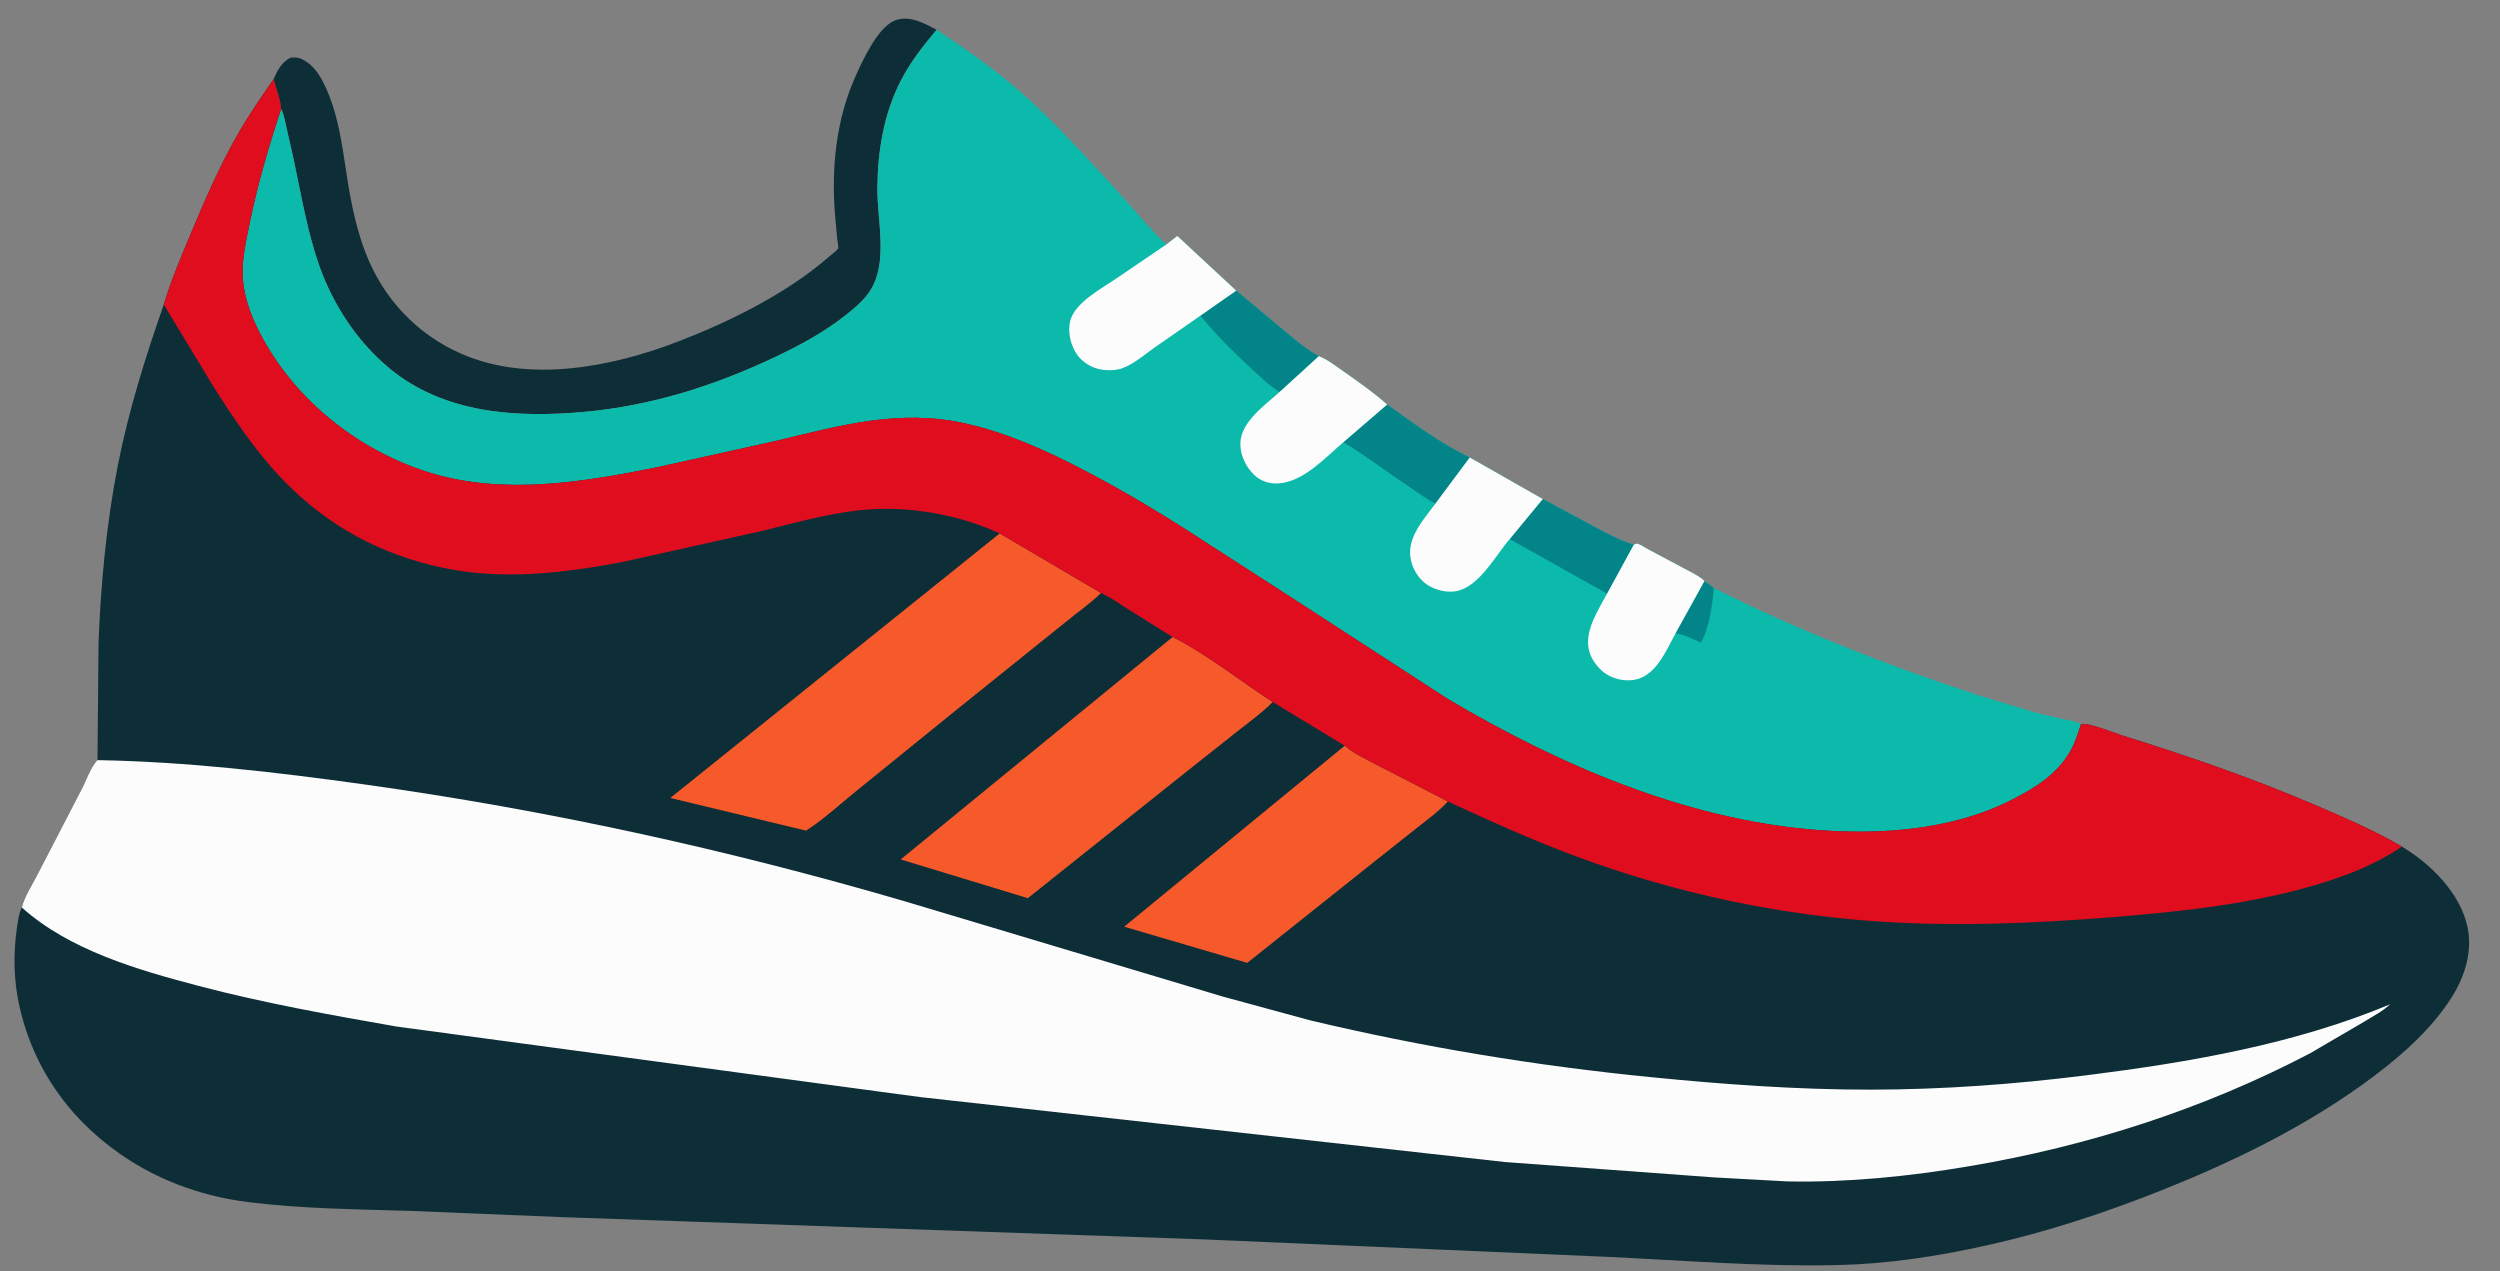 <svg width="59" height="30" viewBox="0 0 59 30" fill="none" xmlns="http://www.w3.org/2000/svg">
  <rect x="0" y="0" width="59" height="30" fill="#808080" stroke="none"/>
  <path d="M6.455 1.872C6.542 1.667 6.647 1.47 6.851 1.363C6.951 1.352 7.022 1.349 7.115 1.392C7.348 1.496 7.504 1.704 7.618 1.923C8.045 2.742 8.096 3.711 8.261 4.603C8.346 5.064 8.457 5.516 8.624 5.955C9.034 7.034 9.828 7.886 10.892 8.351C12.487 9.048 14.44 8.661 15.999 8.062C17.224 7.591 18.561 6.929 19.553 6.068C19.585 6.04 19.771 5.895 19.78 5.864C19.792 5.821 19.763 5.693 19.758 5.64L19.703 5.028C19.621 3.919 19.737 2.806 20.197 1.785C20.365 1.413 20.73 0.613 21.144 0.474C21.48 0.36 21.815 0.551 22.105 0.702C21.78 1.09 21.482 1.466 21.251 1.92C20.854 2.702 20.714 3.569 20.706 4.438C20.7 5.193 20.962 6.167 20.549 6.839C20.405 7.073 20.184 7.257 19.971 7.427C19.455 7.84 18.87 8.153 18.273 8.435C16.851 9.107 15.379 9.573 13.806 9.719C12.197 9.867 10.483 9.765 9.186 8.689C8.432 8.065 7.862 7.195 7.537 6.278C7.247 5.463 7.105 4.576 6.923 3.732L6.748 2.96C6.717 2.831 6.697 2.692 6.633 2.574C6.614 2.343 6.521 2.094 6.455 1.872Z" fill="#0E2E37"/>
  <path d="M22.105 0.702C22.813 1.169 23.497 1.651 24.134 2.213C24.878 2.87 25.558 3.629 26.232 4.356C26.663 4.823 27.068 5.331 27.526 5.77L27.786 5.569L29.175 6.859L30.428 7.904C30.647 8.08 30.876 8.276 31.126 8.405C31.341 8.491 31.533 8.644 31.722 8.776C32.069 9.018 32.421 9.267 32.738 9.547C33.347 9.982 34.011 10.476 34.687 10.797L36.41 11.777L37.833 12.542C38.066 12.653 38.31 12.79 38.561 12.851C38.586 12.845 38.61 12.829 38.636 12.831C38.697 12.837 38.852 12.942 38.913 12.973L39.944 13.521C40.038 13.575 40.154 13.632 40.224 13.715L40.447 13.875C42.473 14.9 44.546 15.701 46.702 16.413L48.083 16.829L48.745 16.985C48.862 17.009 49.014 17.022 49.111 17.095C49.044 17.305 48.975 17.521 48.868 17.714C48.559 18.266 48.05 18.582 47.502 18.864C46.077 19.599 44.353 19.713 42.778 19.579C39.73 19.321 36.779 18.042 34.17 16.498L30.386 14.042L28.546 12.857C27.578 12.222 26.596 11.623 25.568 11.089C24.677 10.626 23.758 10.211 22.772 9.991C21.226 9.646 19.83 10.041 18.334 10.401L15.56 11.017C13.781 11.379 11.854 11.702 10.084 11.137C8.413 10.604 6.923 9.404 6.122 7.839C5.919 7.441 5.759 7.006 5.73 6.558C5.703 6.151 5.806 5.693 5.887 5.295C6.075 4.372 6.338 3.468 6.634 2.574C6.698 2.692 6.718 2.831 6.749 2.96L6.923 3.732C7.106 4.576 7.248 5.463 7.537 6.278C7.863 7.195 8.432 8.065 9.186 8.69C10.483 9.765 12.197 9.867 13.806 9.719C15.379 9.574 16.851 9.107 18.273 8.436C18.87 8.154 19.455 7.84 19.972 7.427C20.185 7.257 20.406 7.073 20.55 6.839C20.963 6.167 20.701 5.193 20.707 4.439C20.714 3.569 20.854 2.702 21.252 1.92C21.483 1.466 21.781 1.09 22.105 0.702Z" fill="#0BBAAA"/>
  <path d="M40.223 13.715L40.446 13.875C40.417 14.248 40.335 14.852 40.14 15.167C39.947 15.077 39.755 14.979 39.544 14.944L40.223 13.715Z" fill="#038488"/>
  <path d="M29.174 6.859L30.427 7.904C30.647 8.08 30.875 8.276 31.125 8.405L30.197 9.252C29.951 9.098 29.74 8.89 29.528 8.695C29.105 8.307 28.694 7.893 28.328 7.452L29.174 6.859Z" fill="#038488"/>
  <path d="M36.409 11.777L37.833 12.542C38.065 12.653 38.31 12.79 38.56 12.851L37.927 14.011L35.629 12.723L36.409 11.777Z" fill="#038488"/>
  <path d="M32.736 9.547C33.346 9.982 34.01 10.476 34.686 10.796L33.876 11.883C33.666 11.786 33.474 11.632 33.281 11.505C32.752 11.156 32.246 10.761 31.703 10.437L32.736 9.547Z" fill="#038488"/>
  <path d="M38.56 12.851C38.585 12.845 38.609 12.829 38.635 12.831C38.696 12.837 38.851 12.942 38.912 12.973L39.943 13.521C40.037 13.575 40.153 13.632 40.223 13.715L39.544 14.944C39.333 15.326 39.112 15.891 38.65 16.025C38.417 16.093 38.139 16.047 37.932 15.923C37.74 15.808 37.551 15.573 37.502 15.353L37.494 15.316C37.402 14.87 37.723 14.388 37.927 14.011L38.56 12.851Z" fill="#FCFCFC"/>
  <path d="M34.686 10.797L36.409 11.777L35.629 12.723C35.286 13.118 34.909 13.858 34.355 13.954C34.129 13.992 33.839 13.918 33.654 13.78C33.453 13.629 33.323 13.401 33.286 13.155C33.214 12.672 33.608 12.246 33.877 11.884L34.686 10.797Z" fill="#FCFCFC"/>
  <path d="M31.125 8.405C31.34 8.491 31.532 8.644 31.721 8.776C32.068 9.018 32.42 9.267 32.737 9.547L31.703 10.437C31.274 10.801 30.772 11.363 30.184 11.407C29.966 11.424 29.759 11.361 29.599 11.209C29.398 11.016 29.262 10.728 29.273 10.45C29.293 9.948 29.852 9.563 30.196 9.252L31.125 8.405Z" fill="#FCFCFC"/>
  <path d="M27.525 5.77L27.785 5.569L29.174 6.859L28.327 7.452L27.241 8.207C27.011 8.37 26.744 8.602 26.475 8.694C26.329 8.744 26.149 8.746 25.997 8.723C25.777 8.689 25.552 8.556 25.424 8.376C25.267 8.156 25.193 7.84 25.257 7.576C25.364 7.136 26.015 6.801 26.37 6.555L27.525 5.77Z" fill="#FCFCFC"/>
  <path d="M6.454 1.872C6.52 2.094 6.614 2.343 6.633 2.574C6.337 3.468 6.074 4.371 5.886 5.294C5.805 5.693 5.702 6.151 5.729 6.558C5.758 7.006 5.918 7.441 6.121 7.838C6.922 9.404 8.412 10.603 10.083 11.137C11.853 11.702 13.78 11.379 15.559 11.017L18.333 10.401C19.829 10.041 21.224 9.646 22.771 9.991C23.757 10.21 24.676 10.626 25.567 11.089C26.596 11.623 27.577 12.222 28.545 12.857L30.385 14.042L34.169 16.497C36.778 18.042 39.729 19.32 42.777 19.579C44.352 19.713 46.076 19.599 47.501 18.864C48.049 18.581 48.558 18.266 48.867 17.713C48.974 17.52 49.043 17.304 49.11 17.095C49.288 17.044 49.861 17.287 50.055 17.347C51.59 17.826 53.091 18.34 54.57 18.97C55.261 19.264 55.964 19.567 56.616 19.938L56.685 19.98C57.352 20.379 58.027 21.043 58.219 21.817C58.367 22.412 58.184 23.022 57.864 23.53C57.349 24.348 56.541 25.031 55.76 25.592C54.328 26.622 52.698 27.417 51.063 28.071C49.703 28.615 48.308 29.076 46.877 29.393C45.713 29.652 44.534 29.831 43.341 29.857C41.555 29.895 39.747 29.748 37.963 29.663L28.421 29.25L13.275 28.725L9.71 28.578C8.429 28.538 7.125 28.529 5.852 28.369C4.872 28.246 3.914 27.924 3.079 27.396C1.731 26.543 0.801 25.289 0.455 23.733C0.323 23.138 0.31 22.507 0.399 21.904C0.423 21.746 0.441 21.56 0.516 21.417C0.569 21.176 0.765 20.88 0.877 20.657L1.927 18.629C2.029 18.436 2.15 18.081 2.301 17.939L2.325 15.179C2.379 13.775 2.511 12.362 2.781 10.982C3.034 9.696 3.431 8.425 3.865 7.189C4.037 6.612 4.275 6.057 4.508 5.502C4.845 4.697 5.195 3.891 5.632 3.133C5.883 2.698 6.169 2.285 6.454 1.872Z" fill="#0E2E37"/>
  <path d="M31.736 17.598C31.947 17.784 32.21 17.897 32.455 18.031L34.169 18.914C33.968 19.136 33.719 19.318 33.484 19.503L32.529 20.259L29.435 22.724L26.531 21.87L31.736 17.598Z" fill="#F65A2A"/>
  <path d="M27.674 15.033C28.5 15.45 29.258 16.064 30.036 16.567C29.783 16.824 29.471 17.047 29.187 17.271L27.801 18.37L24.257 21.197L21.256 20.283L27.674 15.033Z" fill="#F65A2A"/>
  <path d="M23.593 12.589L25.984 13.995C25.73 14.244 25.418 14.457 25.143 14.685L22.52 16.794L20.212 18.665C19.823 18.979 19.442 19.334 19.023 19.603L15.819 18.832L23.593 12.589Z" fill="#F65A2A"/>
  <path d="M6.455 1.872C6.521 2.094 6.614 2.343 6.634 2.574C6.338 3.468 6.075 4.371 5.887 5.294C5.806 5.693 5.703 6.151 5.729 6.558C5.758 7.006 5.918 7.441 6.122 7.838C6.922 9.404 8.412 10.603 10.084 11.137C11.853 11.702 13.781 11.379 15.559 11.017L18.333 10.401C19.83 10.041 21.225 9.646 22.772 9.991C23.757 10.21 24.677 10.626 25.568 11.089C26.596 11.623 27.578 12.222 28.546 12.857L30.386 14.042L34.169 16.497C36.778 18.042 39.729 19.32 42.778 19.579C44.352 19.713 46.077 19.599 47.502 18.864C48.05 18.581 48.559 18.266 48.867 17.713C48.975 17.52 49.043 17.304 49.111 17.095C49.289 17.044 49.862 17.287 50.055 17.347C51.59 17.826 53.092 18.34 54.571 18.97C55.261 19.264 55.964 19.567 56.617 19.938L56.686 19.98C56.238 20.278 55.783 20.496 55.278 20.678C53.574 21.294 51.633 21.502 49.834 21.646C47.921 21.799 46.002 21.876 44.086 21.729C41.88 21.559 39.709 21.096 37.622 20.364C36.433 19.948 35.309 19.442 34.169 18.914L32.455 18.03C32.211 17.896 31.947 17.784 31.736 17.598L30.037 16.567C29.259 16.064 28.5 15.45 27.674 15.033L26.652 14.396C26.436 14.258 26.217 14.101 25.984 13.994L23.592 12.589C22.73 12.184 21.657 11.977 20.706 12.012C19.784 12.045 18.881 12.311 17.99 12.528L14.671 13.267C13.261 13.529 11.845 13.699 10.425 13.394C8.978 13.082 7.744 12.416 6.709 11.356C6.051 10.682 5.495 9.852 4.996 9.055L3.866 7.189C4.038 6.612 4.276 6.057 4.508 5.502C4.845 4.697 5.196 3.891 5.633 3.133C5.884 2.698 6.17 2.285 6.455 1.872Z" fill="#E00D1E"/>
  <path d="M0.516 21.417C0.568 21.176 0.764 20.88 0.876 20.657L1.926 18.629C2.029 18.436 2.15 18.081 2.301 17.939C4.405 17.976 6.505 18.221 8.586 18.511C12.91 19.113 17.151 20.044 21.34 21.267L28.861 23.52L30.924 24.081C33.581 24.713 36.242 25.152 38.961 25.421C40.681 25.592 42.418 25.717 44.147 25.716C45.853 25.714 47.554 25.589 49.246 25.376C51.658 25.073 54.154 24.644 56.405 23.702C56.228 23.871 55.999 23.985 55.791 24.114L54.518 24.858C51.999 26.177 49.283 27.047 46.479 27.522C45.063 27.762 43.617 27.91 42.178 27.881L40.458 27.787L35.517 27.424L21.707 25.89L9.364 24.227C7.796 23.953 6.226 23.672 4.686 23.267C3.259 22.892 1.632 22.423 0.516 21.417Z" fill="#FCFCFC"/>
</svg>
